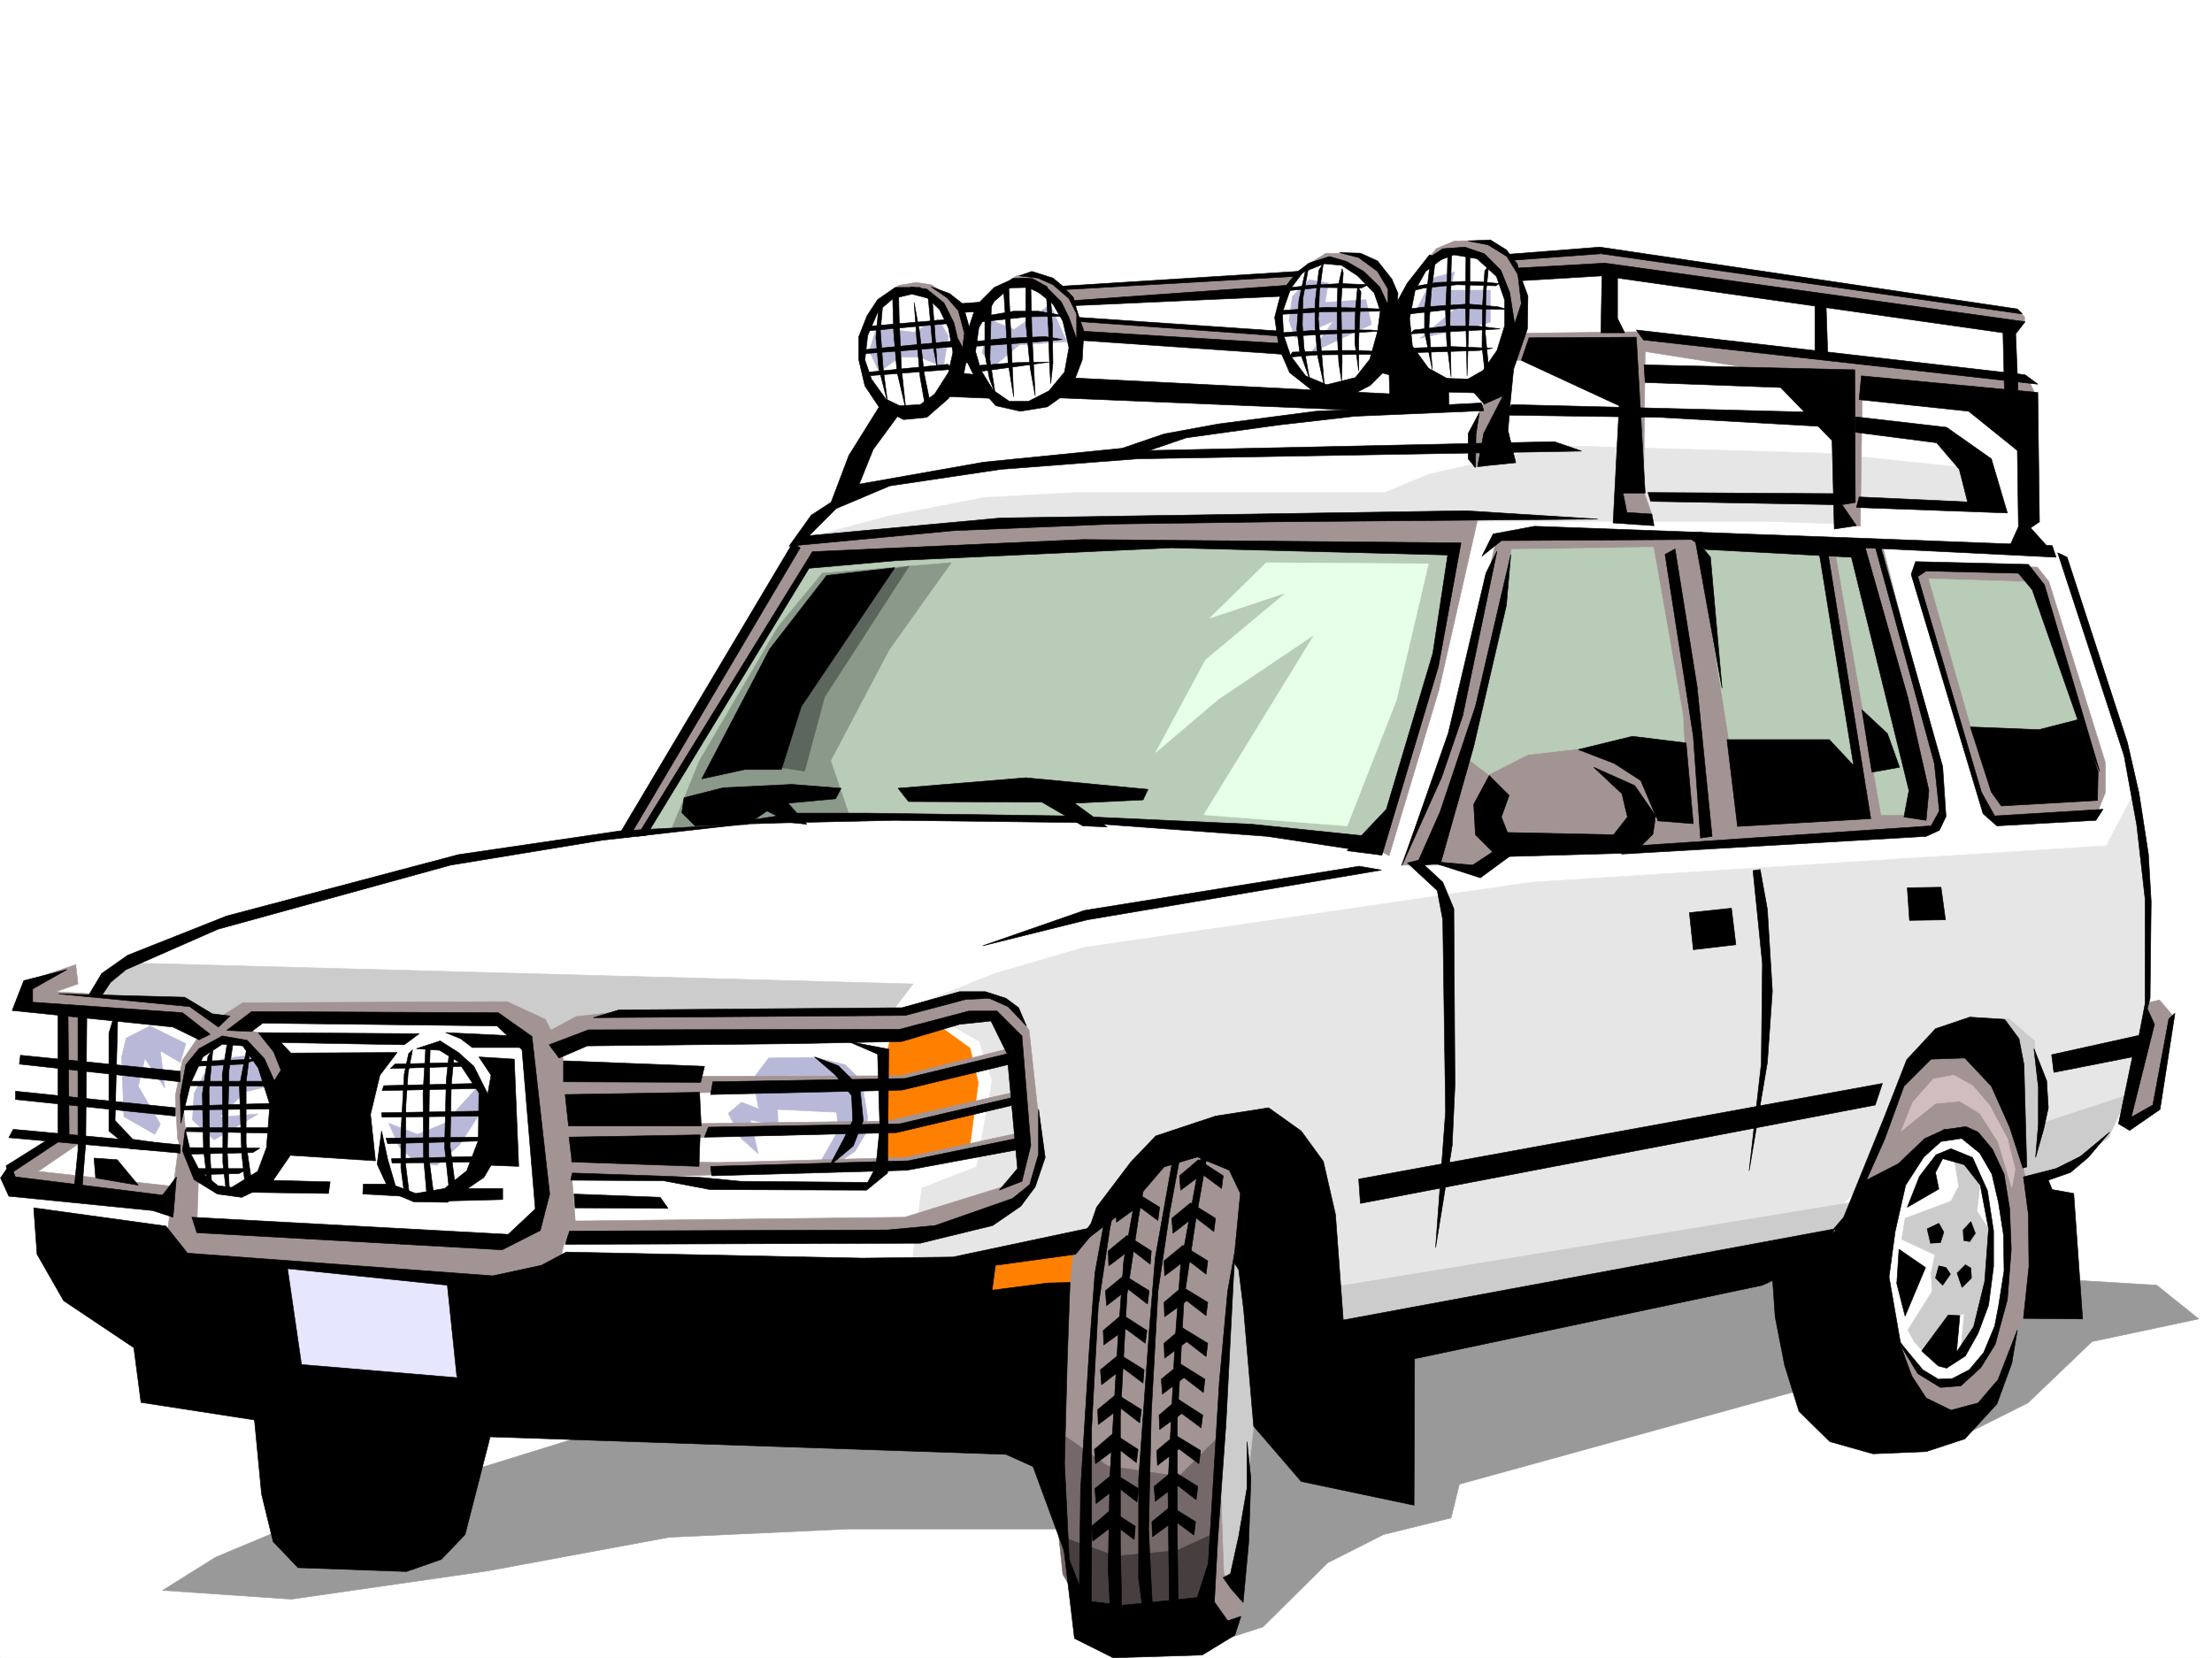 <svg xmlns="http://www.w3.org/2000/svg" width="2997.016" height="2246.668"><rect width="100%" height="100%" fill="#808080" stroke="none"/><defs><clipPath id="a"><path d="M0 0h2997v2244.137H0Zm0 0"/></clipPath></defs><path fill="#fff" d="M0 2246.297h2997.016V0H0Zm0 0"/><g clip-path="url(#a)" transform="translate(0 2.16)"><path fill="#fff" fill-rule="evenodd" stroke="#fff" stroke-linecap="square" stroke-linejoin="bevel" stroke-miterlimit="10" stroke-width=".743" d="M.742 2244.137h2995.531V-2.16H.743Zm0 0"/></g><path fill="#fff" fill-rule="evenodd" stroke="#fff" stroke-linecap="square" stroke-linejoin="bevel" stroke-miterlimit="10" stroke-width=".743" d="m1936.074 512.328-32.219-37.457v-60.683l23.97-52.395 35.972-22.484 35.23 2.23 26.938 21.738 15.758 53.176-1.524 65.18-40.43 40.43zm-150.613 12.746-35.969-25.492-17.207-41.918V423.18l11.223-32.18L1769 360.266l35.191-8.25 30.735 12.75 36.715 34.445 3.007 44.223-14.27 51.652-21.702 31.473zm-469.004-32.961v-35.972l14.977-47.938 35.191-23.223 42.734 1.524 35.192 44.184 6.762 45.667-6.02 38.2-29.95 28.465-33.706 9.738-35.973-13.453zm-47.231-92.903-22.484-8.991-34.445 6.02-29.211 23.226-15.754 41.172 3.754 46.453 35.969 47.933 42.699 3.754 41.21-33.703 9.735-55.445-20.215-53.918zm0 0"/><path fill="#999" fill-rule="evenodd" stroke="#999" stroke-linecap="square" stroke-linejoin="bevel" stroke-miterlimit="10" stroke-width=".743" d="m383.61 2071.754-91.415 38.2-71.906 44.964 174.582 11.965 265.215-38.2 246.527-45.671 242.73-11.258h304.2l163.36 163.32 94.386-30.734 87.664-86.88 75.695-38.198 91.38-22.485 11.257-45.668 466.777-128.836 197.063 71.907 106.394-53.176 86.919-83.168 144.59-30.691-56.93-45.707-558.192-33.707-1441.578 197.027zm0 0"/><path fill="#fff" fill-rule="evenodd" stroke="#fff" stroke-linecap="square" stroke-linejoin="bevel" stroke-miterlimit="10" stroke-width=".743" d="m2626.894 1879.262-44.964-28.465-34.489-110.848 25.496-153.543 65.922-56.93 49.461 15.755 38.946 113.82-13.454 134.816-35.972 70.422zm0 0"/><path fill="#b8b8d9" fill-rule="evenodd" stroke="#b8b8d9" stroke-linecap="square" stroke-linejoin="bevel" stroke-miterlimit="10" stroke-width=".743" d="m1970.523 368.52-29.953 8.25-20.254 41.171 58.457-5.242-54.703 45.711 95.172-21.742V393.23h-53.957zm-196.281 10.476-23.226 22.484-4.497 32.961 8.25 23.223 51.692-22.48-29.992 42.695 81.68-38.2-7.508-33.702-55.442 3.753 4.496-26.238zm-433.816 53.918 33.703 13.492 48.719-33.707 22.445 50.207-64.437 4.496-33.704 28.426-16.46-17.203zm-152.84 11.262-9.777 31.437 13.488 28.465 27.723-20.215H1246l32.219 13.489 6.762-41.954-14.231-23.226-32.219 17.988zm0 0"/><path fill="#fff" fill-rule="evenodd" stroke="#fff" stroke-linecap="square" stroke-linejoin="bevel" stroke-miterlimit="10" stroke-width=".743" d="m44.223 1654.555 26.937-58.414 50.207-248.676 65.961-58.414 209.77-77.89 275.734-65.923 194.797-30.691 240.504-411.957 54.703-46.453 352.914-38.942 128.875-38.945 275.691-30.734 590.45 14.976 163.324 50.95 85.394 120.581 38.98 30.735 108.622 341.539v225.45l-27.723 163.28-100.37 58.414-1064.692 197.77-508.77 50.91zm0 0"/><path fill="#b8b8d9" fill-rule="evenodd" stroke="#b8b8d9" stroke-linecap="square" stroke-linejoin="bevel" stroke-miterlimit="10" stroke-width=".743" d="m526.715 1522.008 14.234 32.18 23.227 20.996 27.719 3.754 30.734-27.723 29.207-44.965-4.496-33.703-44.926 49.46-36.715 14.974zm477.297 20.215-17.246-33.707 17.988-14.973 23.223 8.992-7.504-41.21 20.996-27.723 63.691-.743 39.688 9.735 22.484 21.742 8.25 49.422-3.012 22.48-14.234 23.969-37.457 24.711-14.973-.742 29.95-52.434-2.231-24.71-80.191-3.755.78 21.7-37.456-7.465 10.476 45.668zM203.047 1390.16l-32.219 16.5-5.984 25.457 2.972 80.899 41.957 23.965 7.504-13.489-29.949-51.691 8.992-37.457 26.942 39.726-5.985-50.203 26.98 15.715 7.509-25.453zm57.711 127.352 2.23-35.973 15.715-29.953 21.742-16.461 39.727-6.02 19.469 27.723 4.496 14.973-31.473 7.508-35.191 34.449 52.433-4.496-59.941 35.187zm0 0"/><path fill="#ccc" fill-rule="evenodd" stroke="#ccc" stroke-linecap="square" stroke-linejoin="bevel" stroke-miterlimit="10" stroke-width=".743" d="m1681.34 1665.816 22.48 216.457-22.48 208.208-7.508 60.683-34.445-11.223 3.71-314.597zm0 0"/><path fill="#ff7f00" fill-rule="evenodd" stroke="#ff7f00" stroke-linecap="square" stroke-linejoin="bevel" stroke-miterlimit="10" stroke-width=".743" d="m1344.922 1697.254-10.516 67.406 115.383-14.973 7.508-65.14zM1207.8 1403.652l-5.241 18.727-4.496 165.512 114.64-25.454 12.707-95.132-11.219-47.192-42.699-30.695zm0 0"/><path fill="#ccc" fill-rule="evenodd" stroke="#ccc" stroke-linecap="square" stroke-linejoin="bevel" stroke-miterlimit="10" stroke-width=".743" d="m2584.941 1802.121 32.961-52.434-1.527-24.71 5.281-24.715-44.965-20.957 4.497-28.465 62.167-23.223 10.52-20.254-6.023-36.676 25.492 5.239 8.996 29.949-1.527 16.5-.743 3.715v3.012l-.742 3.011v2.969l-.742 4.5v1.523l17.984 27.684-8.25 92.156-15.718 52.395-16.5 22.484 5.238-56.187-20.215 8.25-34.484 44.183-12.707-13.449zm0 0"/><path fill="#e6e6e6" fill-rule="evenodd" stroke="#e6e6e6" stroke-linecap="square" stroke-linejoin="bevel" stroke-miterlimit="10" stroke-width=".743" d="M1971.305 706.3h418.8l113.157 3.755-10.48-33.703 209.027 8.992-17.985-49.422-209.027-21.738-368.637-10.48-170.086 38.944-59.937 24.711h-418.098l-124.379 6.766-131.101 25.453-106.391 28.465 209.027-21.742 464.551 3.754zm0 0"/><path fill="#a39494" fill-rule="evenodd" stroke="#a39494" stroke-linecap="square" stroke-linejoin="bevel" stroke-miterlimit="10" stroke-width=".743" d="m2056.7 451.645 168.597-2.23 522.222 63.655 9.735 20.215-233.777-20.957-2.973 200.738-24.008-3.011-15.719-193.973-251.765-39.727-2.227 188.774 12.004 33.707-47.234-.746 9.734-212-155.812 2.27zm-17.243-103.34 130.399-10.48 564.171 83.87 8.993 7.504v6.727l-36.715 5.984-533.48-76.402-118.356 9.734zM2014 537.04l-23.965 52.433 6.723 42.695h12.746l32.96-104.863zm0 0"/><path fill="#a39494" fill-rule="evenodd" stroke="#a39494" stroke-linecap="square" stroke-linejoin="bevel" stroke-miterlimit="10" stroke-width=".743" d="m1932.32 354.285 13.493-17.242 24.71-10.48 33-.743 24.711 7.508 20.957 20.957 16.5 40.43-6.722 61.426h-17.246l-1.524-64.399-21.699-32.219-27.723-17.984-32.218 1.524zm-161.09 4.496 25.493-15.719 44.925.743 30.735 22.445 17.242 30.734-5.984 29.95-20.997-35.192-22.48-23.969-31.477-16.5zm-312.449 74.133 275.735 20.254 3.011 22.445-273.468-19.472zm-28.465-43.437 329.692-20.215-18.727 26.976-288.48 14.977zm0 0"/><path fill="#a39494" fill-rule="evenodd" stroke="#a39494" stroke-linecap="square" stroke-linejoin="bevel" stroke-miterlimit="10" stroke-width=".743" d="m1357.629 387.246 19.512-13.488 25.453-3.012 29.992 11.262 20.215 23.226 12.004 34.446-7.508 41.953-20.215-57.711-24.75-29.207-26.2-7.469zM1207.8 393.23l10.477-6.726 23.227-3.754 20.254 3.012 25.453 16.46 18.73 23.97 4.496 38.94-14.234 23.97-6.723-46.45-14.234-29.953-24.75-14.23-26.98-3.754zm0 0"/><path fill="#e6e6ff" fill-rule="evenodd" stroke="#e6e6ff" stroke-linecap="square" stroke-linejoin="bevel" stroke-miterlimit="10" stroke-width=".743" d="m322.184 1699.52 310.921 38.203 33.747 182.008-280.23-45.708zm0 0"/><path fill="#e6e6e6" fill-rule="evenodd" stroke="#e6e6e6" stroke-linecap="square" stroke-linejoin="bevel" stroke-miterlimit="10" stroke-width=".743" d="m1241.504 1361.695 106.39-42.695 120.626-35.191 606.164-88.364 779.226-49.464 35.227-67.407 21.703 141.582v180.485l-53.176 138.57-238.277-25.453-144.59 138.57-676.586 131.063-63.695-208.95H1556.96l-95.91 120.582-227.797 35.192 15.758-120.586 74.172-28.465 20.996-116.828-17.243-53.176zm0 0"/><path fill="#a39494" fill-rule="evenodd" stroke="#a39494" stroke-linecap="square" stroke-linejoin="bevel" stroke-miterlimit="10" stroke-width=".743" d="m1598.172 1555.711-107.914 100.371-34.45 32.961-26.234 226.191 15.719 222.442 33.742 84.652 171.57-5.984 27.723-20.254 5.238-35.188-25.453-27.722-4.496-122.813 9.735-224.71 26.199-193.27-42.7-32.961zm0 0"/><path fill="#756868" fill-rule="evenodd" stroke="#756868" stroke-linecap="square" stroke-linejoin="bevel" stroke-miterlimit="10" stroke-width=".743" d="m1418.352 1928.727 82.382 57.671 96.657 14.23 53.957-53.956-6.723 251.687-158.121 14.23-46.45-79.41zm0 0"/><path fill="#473f3f" fill-rule="evenodd" stroke="#473f3f" stroke-linecap="square" stroke-linejoin="bevel" stroke-miterlimit="10" stroke-width=".743" d="m1440.055 2083.012 71.941 25.457 82.422-7.469 53.922-24.75-21.703 118.356-161.832 3.753zm0 0"/><path fill="#ccc" fill-rule="evenodd" stroke="#ccc" stroke-linecap="square" stroke-linejoin="bevel" stroke-miterlimit="10" stroke-width=".743" d="m2653.09 1390.906 68.933-10.48 34.489 29.949 7.468 112.375 119.137-38.945-26.199 57.676-110.145 77.14-17.984-116.867zm-867.629 356.551 747.75-122.11-56.188 74.173-685.539 136.304zM176.066 1304.766l1060.942 28.464-29.207 38.204-474.285 38.941-60.684-26.195-410.59-3.012-140.133-15.719 22.485-44.183zm0 0"/><path fill="#a39494" fill-rule="evenodd" stroke="#a39494" stroke-linecap="square" stroke-linejoin="bevel" stroke-miterlimit="10" stroke-width=".743" d="m2605.898 763.977-12.746 23.964 94.426 308.618 17.984 14.976 136.344-11.223 10.516-26.234v-41.172l-76.438-244.965-15.718-19.468zm-377.628 346.816 302.71-12.004-62.949-358.781 81.68-3.715 78.668 307.832 3.012 68.894-39.727 14.235-401.594 25.492zm0 0"/><path fill="#a39494" fill-rule="evenodd" stroke="#a39494" stroke-linecap="square" stroke-linejoin="bevel" stroke-miterlimit="10" stroke-width=".743" d="m2028.234 727.3-59.199 257.669-70.418 187.25h55.446l48.68 9.734 63.69-36.715 143.852-2.226 41.953-44.965-47.937-74.879-77.184-12.746-68.933 6.726-41.953 21.739-28.465-25.453 64.437-267.407 183.574 2.23 37.457 203.009 20.997 191.746 65.921-.785-53.957-421.692zM841.395 1128.777l241.285-396.98 246.484-22.484 466.816-5.239H2002l-52.434 230.692-67.449 224.707-17.984-9.739 56.183-187.25 47.977-216.457-446.559-7.507-422.593 17.246-227.758 371.488zm2067.957 229.95 16.5-3.754 17.207 20.215-21.703 125.078-44.223 21.742zm-277.219 50.906-41.211 23.226-77.184 201.48 62.953-34.444 38.2-53.176 47.195-12.004 30.73 21.738 24.711 80.156 5.282 83.868-19.512 88.406-18.73 44.183-32.22 20.957h-26.195l-26.238-20.214-35.969-50.946 23.223 107.133 68.191 21.7 44.965-41.173 23.969-57.671 23.227-68.934 5.238-129.578-15.719-71.16-39.726-114.602zM242.773 1547.46l-15.757 120.587 20.254 38.2 454.027 29.206 59.2-33.703 8.25-37.457-41.958-8.211-47.973 24.711-412.078-19.473 2.23-65.18zm-158.863-6.726-73.43 41.918 5.239 26.977 212.82 26.98 5.238-29.246-182.086-20.215 56.97-38.945.741-176.77-23.968-2.972zm0 0"/><path fill="#a39494" fill-rule="evenodd" stroke="#a39494" stroke-linecap="square" stroke-linejoin="bevel" stroke-miterlimit="10" stroke-width=".743" d="m737.27 1400.64 43.441-23.226 72.687-8.21 376.883 2.972 73.43-24.711 43.441 3.754 28.465 17.984 18.727 26.941 17.988 166.293-16.46 51.688-41.212 27.723-110.89 34.449-485.543 2.226 10.52-23.968 457.038-5.239 142.363-44.183 19.473-40.43-15.719-158.824-29.992-32.922-134.855 30.695-410.586 4.496-48.719 23.223zm0 0"/><path fill="#a39494" fill-rule="evenodd" stroke="#a39494" stroke-linecap="square" stroke-linejoin="bevel" stroke-miterlimit="10" stroke-width=".743" d="m102.637 1307.035-65.922 22.442-11.223 32.218 221.778 24.711 25.453 12.75-25.453 37.457-9.739 47.938 2.973 58.414 14.976 36.715-6.726-76.403 14.234-69.675 39.723-26.196 33.707 6.723 40.469 65.18 17.984-32.961-35.23-44.926-29.207-6.766 19.472-11.219 316.946-2.269 47.191 27.723 13.492 254.656 32.219 27.722 20.215-29.949-17.989-235.93-23.226-44.222-51.688-23.969-358.156 1.528-36.715 23.183-43.441-27.68-173.094-10.519 29.988-10.48zm0 0"/><path fill="#b8ccb8" fill-rule="evenodd" stroke="#b8ccb8" stroke-linecap="square" stroke-linejoin="bevel" stroke-miterlimit="10" stroke-width=".743" d="m875.137 1128.777 221.031-374.539 447.305-20.957 427.832 8.25-30.735 179-77.18 223.223-363.398-30.734-432.289-8.211zm0 0"/><path fill="#8a998a" fill-rule="evenodd" stroke="#8a998a" stroke-linecap="square" stroke-linejoin="bevel" stroke-miterlimit="10" stroke-width=".743" d="m1114.156 776.723 174.54-14.235-83.907 117.614-79.414 150.535 26.238 77.144-242.03 16.5 38.241-93.644 106.39-181.266zm0 0"/><path fill="#b8ccb8" fill-rule="evenodd" stroke="#b8ccb8" stroke-linecap="square" stroke-linejoin="bevel" stroke-miterlimit="10" stroke-width=".743" d="m2613.406 784.23 66.664 233.66 148.344-10.48-74.172-218.683zm-128.133-45.71 63.696 365.507h34.445l8.992-37.418-78.668-326.601zm-187.328-13.489 50.207 309.36 170.082 7.468-52.433-301.851zm-310.922 301.852 29.95 22.484 53.215-26.98 77.925-8.953 134.86 11.964-3.012-56.93-39.688-226.937-191.824 2.973zm0 0"/><path fill="#5c665c" fill-rule="evenodd" stroke="#5c665c" stroke-linecap="square" stroke-linejoin="bevel" stroke-miterlimit="10" stroke-width=".743" d="M1231.766 766.984 1117.125 944.5l-26.977 100.371-55.445-8.25 68.191-149.793 77.926-110.105zm0 0"/><path fill="#e6ffe6" fill-rule="evenodd" stroke="#e6ffe6" stroke-linecap="square" stroke-linejoin="bevel" stroke-miterlimit="10" stroke-width=".743" d="m1715.785 762.488 219.547 1.489-43.48 185.02-66.664 170.046-194.055-15.016 149.832-244.18-130.36 87.665-84.652 71.902 67.41-125.078 109.403-91.379-103.38 34.45zm0 0"/><path fill="#d1bdbd" fill-rule="evenodd" stroke="#d1bdbd" stroke-linecap="square" stroke-linejoin="bevel" stroke-miterlimit="10" stroke-width=".743" d="m2575.945 1532.484 15.719-38.941 27.723-31.477 27.722-5.238 25.493 14.23 23.226 26.981 23.969 44.926 10.476 41.21-4.496 24.712-18.726-62.168-24.711-38.203-26.98-16.5-32.962 3.011zm0 0"/><path fill="#a39494" fill-rule="evenodd" stroke="#a39494" stroke-linecap="square" stroke-linejoin="bevel" stroke-miterlimit="10" stroke-width=".743" d="M752.988 1458.313h292.235l175.324-.743 146.078-36.675 3.008 11.222-158.082 41.953-453.324 11.223zm2.266 66.664 446.562-5.98 171.57-38.946 3.755 11.223-164.844 42.699-262.988 7.508-187.329.742zm12.75 46.453 204.531 3.754 253.992-6.766 152.098-32.961 2.23 14.234-164.062 31.473-281.715 12.004-164.105 1.488zm0 0"/><path fill-rule="evenodd" stroke="#000" stroke-linecap="square" stroke-linejoin="bevel" stroke-miterlimit="10" stroke-width=".743" d="m757.484 1433.602 38.239-16.461 281.718-3.012 144.59-2.969 77.926-23.226 42.7-4.496 21.737 44.183 14.231 155.773-24.71 29.247 30.694-12.004 12.004-48.68-12.004-148.305-33.703-33.707h-38.203l-93.684 24.711-421.808.746-53.215 20.215zm0 0"/><path fill-rule="evenodd" stroke="#000" stroke-linecap="square" stroke-linejoin="bevel" stroke-miterlimit="10" stroke-width=".743" d="m771.715 1668.047 430.844-1.488 64.437-5.98 104.906-36.716 23.227-18.73 11.96-41.211v-61.387l8.997 65.883-13.492 39.727-19.469 26.195-38.203 26.238-98.18 23.969-481.008 1.484zm-8.211-230.692v28.465l185.805.742 5.238-21.699zm2.23 45.708 182.09-3.012 2.227 45.672H770.23Zm5.239 57.671 177.593-3.007-1.523 42.695-172.316-5.98zm191.824-57.671 259.234-6.02 152.844-36.676-2.973-14.234-146.117 35.191-260.015 4.496zm-3.007 44.183 259.23-4.496 157.378-36.715v10.477l-161.875 38.203-259.976 6.02zm0 0"/><path fill-rule="evenodd" stroke="#000" stroke-linecap="square" stroke-linejoin="bevel" stroke-miterlimit="10" stroke-width=".743" d="m962.797 1580.422 267.484-7.508 155.852-32.18v15.72l-157.375 29.206-264.473 7.508zm-158.863-201.481 422.593-3.011 81.68-21.7 32.219-1.527 25.453 11.262 24.75 26.195-10.516-24.71-17.203-12.747-27.723-8.992h-35.23l-77.926 21.738-383.61 3.012zm648.866 315.34 25.493-36.715 7.469-21.738 46.449-61.387 33.742-35.23 80.899-26.942 71.945-11.257 44.183 31.472 29.989 41.172 16.46 71.907 10.52 143.066 666.067-123.555-23.223 41.914-74.918 34.45-471.27 99.624-.746 198.512-152.878-32.219-64.438-74.914-13.488-157.261-6.727-54.703-6.726-10.477 8.957-92.863-14.977-31.477-43.441-17.984-44.965 13.488-44.965 52.434zm0 0"/><path fill-rule="evenodd" stroke="#000" stroke-linecap="square" stroke-linejoin="bevel" stroke-miterlimit="10" stroke-width=".743" d="m1840.906 1597.625 2.27 32.96 697.543-133.288 9.734-29.25zm643.625 67.449 13.489-15.758 54.703-134.816 30.691-78.629 38.984-41.957 46.45-15.719 47.195 2.973 19.473 26.238 6.761 35.188 3.754 138.57-5.277 1.488-17.945-55.406-24.754-55.445-35.97-38.2-45.71 1.524-36.715 36.676-26.195 71.906-30.735 68.934-31.472 59.16zM16.5 1369.203l15.719-40.469 58.453-14.972-46.45 26.234v17.945l203.048 14.235 37.457 29.246-15.016 7.469-35.188-17.242zm0 0"/><path fill-rule="evenodd" stroke="#000" stroke-linecap="square" stroke-linejoin="bevel" stroke-miterlimit="10" stroke-width=".743" d="m79.41 1346.723 177.594 17.242 38.945 27.684 15.758-14.977-24.008-2.973-37.46-22.48zm-53.176 95.129 218.024 23.968v-14.234l-216.535-21.738Zm-5.238 36.714 216.535 22.446v11.258l-216.535-22.48Zm-3.012 51.653 226.274 20.996v11.223L12.004 1541.48zm-4.496 47.191 7.508 17.246 199.293 24.711 18.73-24.71-4.496 54.66-27.722-8.993-194.797-19.472L.742 1596.14zm293.719-181.265 33.707-25.454 334.149 1.485 45.707 32.219 24.007 213.484-12.746 49.422-51.691 26.199-413.602-23.187-6.761-20.997 428.574 23.227 36.715-34.45-17.985-215.714-33.707-32.219-317.687-3.754-14.973 11.262zm0 0"/><path fill-rule="evenodd" stroke="#000" stroke-linecap="square" stroke-linejoin="bevel" stroke-miterlimit="10" stroke-width=".743" d="m224.785 1661.32 29.207 36.676 413.602 30.73 65.922-14.23 33.703-17.984 400.855 8.25 122.89-1.488 197.81-41.954-31.477 38.2-108.66 14.976-4.457 33.703 75.66-9.734 29.95-.742-3.716 104.082-3.754 140.84 6.727 138.57-49.422-134.074-36.715-16.5-705.05-23.97-38.985-82.382-12.746-122.851-216.535-22.446 19.508 134.074-62.95 71.16-155.109-23.964-9.734-74.176-95.133-63.652-35.973-62.914-4.496-62.91zm0 0"/><path fill-rule="evenodd" stroke="#000" stroke-linecap="square" stroke-linejoin="bevel" stroke-miterlimit="10" stroke-width=".743" d="m403.863 1848.57 230.77 19.473 30.691 74.133-35.187 137.086-32.219 33.703-47.234 16.46-146.82-5.238-33.743-35.19-15.719-64.4-9.734-101.894zm696.801-1101.054 367.11-16.461 511.742 4.496-30.696 167.777-76.437 255.402-47.196-5.984 53.176-56.187 62.953-211.22 20.215-133.327-374.617-9.739-371.61 17.247-119.136 10.476-220.29 361.754-12.745 1.523zm-26.976-11.223-237.536 399.21 16.5-1.487 231.512-391.743zm-298.219 853.121 173.84 5.984 53.957 5.239 172.316 1.484 11.219-20.957 5.281-53.918-3.012-98.883-39.726-17.203 54.703 10.477-1.488 167.777-28.465 23.227-212.04-.782-62.949-11.964-125.863-.743zm0 0"/><path fill-rule="evenodd" stroke="#000" stroke-linecap="square" stroke-linejoin="bevel" stroke-miterlimit="10" stroke-width=".743" d="m1103.637 1432.117 32.219 11.965 29.246 29.246 4.496 44.926-13.489 34.445-32.218 26.98 19.472-36.714 12.004-24.711-1.527-33.703-21.7-27.723zm904.343-678.621 15.016-29.95 56.184-10.48 469.047 17.204 232.253 8.996 5.239 15.754-258.493-12.747 57.715 202.97 28.465 125.862-3.754 40.43-29.992-4.496 6.766-35.934L2508.5 755.02l-197.809-10.516-18.726-13.45-257.75 1.485zm0 0"/><path fill-rule="evenodd" stroke="#000" stroke-linecap="square" stroke-linejoin="bevel" stroke-miterlimit="10" stroke-width=".743" d="m2269.48 743.762-13.488 7.504 38.238 246.41 9.739 137.828 15.719-2.23-20.215-202.262zm-222.515 7.504-47.938 205.98-47.976 143.066-32.219 72.649 32.961-3.012 44.965-158.785 44.222-191.004zm0 0"/><path fill-rule="evenodd" stroke="#000" stroke-linecap="square" stroke-linejoin="bevel" stroke-miterlimit="10" stroke-width=".743" d="m2013.258 776.723-50.945 216.457-62.954 179.78 53.961-119.839 28.465-83.168 46.45-223.183zm4.496 274.129-20.996 38.945 2.27 41.21 29.949 29.95 185.062-5.238 25.492-25.453 3.754-24.715-28.504-41.211-55.445-24.711 38.242 35.934 7.465 31.476-18.727 23.969-143.851-3.012-8.25-20.957 10.48-29.207zm0 0"/><path fill-rule="evenodd" stroke="#000" stroke-linecap="square" stroke-linejoin="bevel" stroke-miterlimit="10" stroke-width=".743" d="m2138.379 1015.66 48.68 18.73 35.972 23.227 23.227 54.66 47.973 3.754-9.774-109.363-72.648-8.992zm201.523-13.488 14.27 117.613 180.562-10.48-58.453-362.535-11.222 3.753 46.453 286.88-32.961-35.231zm182.828-40.43 13.493 84.614 37.457-6.727-16.461-45.707zm72.688-200.738-5.98 17.203 97.398 324.336 18.727 16.5 134.113-7.508 9.738-14.976-146.86 8.992-17.988-32.215-86.136-292.117 11.222-7.508 125.117 3.012 18.731 22.48 68.934 196.988 22.48 49.422L2770 792.441l-21.738-27.683Zm0 0"/><path fill-rule="evenodd" stroke="#000" stroke-linecap="square" stroke-linejoin="bevel" stroke-miterlimit="10" stroke-width=".743" d="m2669.59 984.969 28.465 88.367 13.492 18.727 130.36-7.508.78-38.942-24.75-71.164-55.445 14.235zm-373.13-255.442 36.716 203.008-15.719-177.515zM349.906 1399.156l20.957 26.235 9.774 24.71-8.992 14.235-13.489-29.992-23.226-24.711-33.743-5.98-31.476 17.242-17.945 21.699-7.508 41.21.742 38.204 13.488-54.703 16.504-35.188 26.195-17.246 27.723 2.27 20.996 29.949 15.719 49.422-4.496 58.457-11.965 32.18-35.23 21.738-18.73-2.266-24.712-20.215-11.258-21.703-8.25-34.484-3.714 29.207 15.718 38.98 31.473 19.473 32.96 4.496 39.727-18.727 26.2-38.203 115.382 7.47-6.726-62.911 12.746-53.176 23.227-30.695-143.887.742-13.453-14.23 167.074 2.972 20.215-14.976zm0 0"/><path fill-rule="evenodd" stroke="#000" stroke-linecap="square" stroke-linejoin="bevel" stroke-miterlimit="10" stroke-width=".743" d="m564.176 1420.895 31.472 2.226 25.497 15.719 27.718 41.957-.742 64.434-15.758 41.175-29.949 23.965-38.984 6.766-27.72-10.516-10.48-35.934-8.25-38.203-5.984 44.926 17.246 37.461 32.219 13.488 45.668.743 49.46-33.704 9.735-16.46 37.461 1.484-5.984-145.297-47.938-3.008 16.461 24.711-4.496 25.453-18.726-37.418-20.957-18.73-24.754-15.758zm39.722-21.739 20.215 8.25 15.758 11.965h68.934l-12.004-15.719zM359.64 1599.152l87.665 2.227-2.23 15.758-103.419-1.524zm418.098 18.727 116.871 4.496 10.477 14.977-125.863-.743zm0 0"/><path fill-rule="evenodd" stroke="#000" stroke-linecap="square" stroke-linejoin="bevel" stroke-miterlimit="10" stroke-width=".743" d="M492.27 1604.39h30.69l23.228 16.462-54.66-2.973zm123.632 5.981h65.18v14.977l-87.66 2.27zm310.926-529.531 53.215-13.488 92.898-4.497 66.668 5.239-7.468 14.234-64.438 5.98 25.453 28.465-22.48-2.226-31.477-15.758-26.195 17.984-71.203 2.27-17.985-17.988zm289.965-12.746 173.055-14.23 165.59 15.718-6.727 14.23-92.902 4.497 44.183 32.218-32.96-1.484-55.442-32.219-180.567-.742zm1538.977 352.801 5.98 52.433v50.164l-3.754 44.926 11.262-39.687 5.98-27.72-2.265-36.675zm-14.235 173.761 44.184-11.262 32.96-16.46 39.727-32.961-29.207 34.445-24.008 20.254-29.953 10.48 5.243 12.707 29.206 5.278 12.004 170.007-80.156-.742 7.469-70.422-.742-70.418zm-340.168 134.817 3.754 54.66 12.707 65.18 19.508 62.914 41.957 41.21 58.414 16.461 71.945-2.972 52.434-17.242 43.477-47.196 20.214-55.402 7.508-44.965-26.234 67.406-26.98 31.477-36.715 9.734-33.704-16.5-19.472-29.949-14.235-38.945-16.5-95.13 8.25-61.425 14.235-62.914 24.71-38.2 23.227-20.956 29.988-4.496-24.71-12.004-27.762 12.746-35.188 33.703-47.976 24.71-34.45 64.438zm0 0"/><path fill-rule="evenodd" stroke="#000" stroke-linecap="square" stroke-linejoin="bevel" stroke-miterlimit="10" stroke-width=".743" d="m2658.371 1542.965 23.969 19.473 16.46 28.464 8.993 38.942 6.762 43.441.746 48.68-7.508 47.937-5.238 26.977-14.977 35.973-19.473 23.187-23.226 12.004-18.727.742-20.996-12.746-36.715-44.184 29.989 49.422 30.695 18.73 27.719-2.23 26.98-24.71 19.473-31.477 16.5-60.645 5.238-68.187-2.226-55.406-7.508-46.45-15.758-33.707-19.473-23.222-16.46-7.47-31.477 4.497zM78.668 1374.441v161.016L8.25 1579.68l3.754 11.964 66.664-44.183 14.977-8.25-1.485-168.52zm41.211-25.453L137.867 1319l35.227-24.71 134.113-53.177 313.938-83.129 219.503-32.218 166.333-8.993-191.043 21.743-205.313 33.703-315.422 86.879-124.375 54.664-20.996 17.242-11.965 17.984zm1211.555-67.445 137.867-47.938 372.347-59.902 29.993 5.238-398.625 67.41zm0 0"/><path fill-rule="evenodd" stroke="#000" stroke-linecap="square" stroke-linejoin="bevel" stroke-miterlimit="10" stroke-width=".743" d="m2584.156 1635.828 16.504-41.918 22.48-29.207 20.216-8.25 29.246 11.965 20.214 44.965 8.25 54.664v47.933l-6.761 52.434-14.235 38.203-17.203 30.692-25.492 16.5-11.223-3.012-22.484-20.215 35.934-48.676 15.757.742-4.496 49.422 23.227-34.449 14.973-61.426 5.242-71.12-11.223-59.2-21.742-27.719-29.207-8.215-9.735 18.73 4.497 22.446zm0 0"/><path fill-rule="evenodd" stroke="#000" stroke-linecap="square" stroke-linejoin="bevel" stroke-miterlimit="10" stroke-width=".743" d="m2572.938 1692.758-3.012 46.449 11.262 44.184 27.722-65.922zm53.956-35.192-15.757 7.508 4.496 19.473 13.492-.785 4.496-14.23zm43.442-2.269-10.48 11.262.742 14.234 8.25 1.484 7.468-11.222zm-7.469 58.457-11.262 11.223 6.766 19.468 12.707-12.746-.742-13.449zm-35.973 1.484-4.496 16.461 9.735 9.738 10.48-14.976-5.984-8.992zm-1186.097 378.254 15.012 126.567 52.433 26.238 120.625-3.754 44.223-26.98 8.25-25.454-17.988 5.98-17.985-25.452 4.496-83.871 11.223-158.04 12.004-232.96-9.738 53.921-11.258 122.852-14.977 245.664-14.976 46.453-101.895 10.477-49.46-5.98zm0 0"/><path fill-rule="evenodd" stroke="#000" stroke-linecap="square" stroke-linejoin="bevel" stroke-miterlimit="10" stroke-width=".743" d="M1689.55 1953.438v62.91l-11.222 65.14-11.223 50.95-9.773 5.238 10.516 14.976 16.464 18.727 7.504-80.898 3.012-86.88zm-98.882-392.488-25.496 143.812-8.211 100.367-14.23 199.215v134.816l7.468 55.445h12.004l-5.984-122.07 3.715-158.043 8.992-164.805 15.758-106.351 15.718-84.652zm35.227 10.48-26.235 143.808-7.508 101.114-9.734 197.73 1.523 119.098.743 71.902h11.964l-1.484-121.324v-158.785l8.992-164.809 15.719-105.61 15.012-85.355zm-77.185-5.985-26.233 143.813-7.47 101.113-11.26 192.488-2.228 123.594 3.715 77.145 15.012-4.496-2.266-107.88v-172.234l8.993-164.804 15.757-105.61 14.973-85.394zm-46.448 56.149-18.73 103.383-7.509 101.109-11.964 192.492-1.524 123.594 1.524 56.93 14.234 1.484.742-92.86v-173.019l8.992-164.805 15.72-105.609 11.26-53.176zM105.648 1372.176v186.508l-5.238 53.175 10.477 2.266 5.242-65.18 1.523-173.757zm23.969 223.964 57.711 9.735-28.504-34.445-31.437-2.23zm25.493-220.952-7.508 24.71v132.586l29.207 23.97 65.964 4.495v-8.25l-62.953-8.992-23.968-25.453 3.753-143.813zm126.605 56.183-7.508 50.91 1.527 74.914 5.239 44.926 5.98 4.5-2.969-53.922-.78-75.656 5.276-55.406zm26.98-23.223-7.507 47.938.742 68.148v50.95l4.496 38.199h4.496l-2.969-51.692 2.227-110.847 6.023-40.469zm26.235 9.735-10.516 53.918 3.008 90.637 4.496 41.21 8.254-7.507-6.766-46.45v-83.87l5.239-39.688zm0 0"/><path fill-rule="evenodd" stroke="#000" stroke-linecap="square" stroke-linejoin="bevel" stroke-miterlimit="10" stroke-width=".743" d="M253.992 1465.078h105.649l3.011 6.723-110.886-.742zm-6.722 33.703 121.367-3.754 1.484 7.508-123.633 1.484zm5.238 29.207h119.137l1.488 7.469-121.367-2.23zm3.754 26.981 95.87.742-9.734 5.98-86.918 2.23zm9.734 28.426h71.164l-13.492 6.761-53.957 1.489zm2.231-145.297 80.937-2.973-19.512 6.727-67.41 3.011zm308.695-20.215-3.754 63.656.742 86.879 4.496 51.691 8.992-2.972-6.722-51.692 1.484-122.851.742-24.711zm-23.227 9.738-5.984 27.719-4.496 79.375v47.937l4.496 33.703 6.726.782-5.238-41.953.742-77.887 3.012-43.48 5.98-31.438zm54.7 1.484-3.754 34.446-2.227 90.637 5.98 56.183 8.25-5.238-6.761-51.692 1.523-83.125 3.715-38.945zm0 0"/><path fill-rule="evenodd" stroke="#000" stroke-linecap="square" stroke-linejoin="bevel" stroke-miterlimit="10" stroke-width=".743" d="m534.965 1441.852 91.418-2.27 1.484 5.281-98.883 2.973zm-14.973 29.207 125.863-3.012 3.008 6.766-131.14 2.972zm-3.012 36.715 136.38-2.266-.743 6.762-134.894 1.488zm5.98 34.449 130.4-1.489-2.266 5.243-125.864 3.714zm7.509 27.718 116.87-3.007-8.21 7.507-107.918 1.485zM2061.195 488.36l132.63 61.425-8.25 158.785 55.44 3.754-3.011-15.758-33.703-2.226-5.238-26.238h29.949l-11.965-211.22-145.371.782zm166.332 5.98 1.485 23.969 183.574 6.765 69.676 71.906 3.011 119.84 29.993-4.496-19.512-28.465 17.984-3.011-.742-179.743zm294.461 14.976 239.02 22.485 2.226 175.285-11.96 8.21 26.976 29.99-53.957-8.25 10.476-23.227-1.484-103.38-65.96-53.175-148.348-15.719zm0 0"/><path fill-rule="evenodd" stroke="#000" stroke-linecap="square" stroke-linejoin="bevel" stroke-miterlimit="10" stroke-width=".743" d="m2054.469 363.277 119.883-6.761 569.414 79.41-12.746 16.46 3.75 90.634-18.727-3.715-2.23-88.403-543.215-77.144-111.63 6.722zm0 0"/><path fill-rule="evenodd" stroke="#000" stroke-linecap="square" stroke-linejoin="bevel" stroke-miterlimit="10" stroke-width=".743" d="m2226.785 460.637 534.223 59.941-17.242-12.746-526.72-60.684zM2046.965 352.8l122.11-8.995 570.937 81.64-6.727-6.761-565.699-83.871-124.375 9.738zm472.012 320.579 146.863 6.726-11.223-44.183-30.734-35.973-110.145-14.23v-20.957l123.637 14.23 60.68 42.7 21.742 73.39-204.531-7.469zm-52.43-114.602-354.403-8.992-64.437-1.523-5.984 14.23 207.543 3.012 226.273 12.746zm-459.309-12.746-224.746 11.223-131.887 17.242-73.43 13.488-56.929 19.473-187.328 18.73-169.34 29.95-64.437 41.953-29.95 41.918 222.516-20.957 216.535-8.996 216.535-2.97 439.797-3.753-178.293-11.262-630.136 9.735-259.977 23.968 36.715-36.675 72.648-30.73 150.614-22.446 185.058-14.23 601.672-10.481-36.715-12.746-549.2 11.965 50.208-17.203 124.375-17.247 104.125-11.96 174.582-7.508zm281.715 690.586 56.969-5.984 5.98 49.422-57.671 6.765zm295.203-33.707 45.711-.742 6.02 44.184-48.719.742zm-366.363-56.93 398.582-26.937 11.262-20.254-6.766-64.398-80.152-293.602 6.722-2.27 84.692 300.368 4.496 67.41-8.992 18.726-17.985 8.25-412.859 23.97zm-281.719 21 69.676 22.442 42.7-31.438-20.216-7.504-32.96 21.739zm-956.031-50.207 231.508-5.238 251.726 3.012 253.996 18.726 147.602 22.446 4.496-20.957-173.8-17.989-248.755-11.222-271.98-3.75h-95.91zm0 0"/><path fill-rule="evenodd" stroke="#000" stroke-linecap="square" stroke-linejoin="bevel" stroke-miterlimit="10" stroke-width=".743" d="m1123.148 688.355 26.938-71.16 43.48-69.68 26.98 10.481-37.46 50.95-23.223 57.671zm250.239-310.843-26.235 11.965-24.71 24.71-12.747 38.981-1.488 32.922 20.215 40.469 20.996 23.226 32.96 7.469 36.716-5.984 31.476-22.48 15.72-41.173 2.23-38.945-9.739-28.465v39.688l-10.476-29.95-10.48-21-20.255-20.215-14.23-5.98-1.488 8.992 24.71 20.215 13.493 23.227 8.25 35.933-5.985 32.961-20.996 25.492-27.722 14.196h-26.196l-21.742-14.977-16.5-26.941-7.465-25.493 4.496-32.18 20.957-35.972 21.739-18.726zm0 0"/><path fill-rule="evenodd" stroke="#000" stroke-linecap="square" stroke-linejoin="bevel" stroke-miterlimit="10" stroke-width=".743" d="m1371.121 377.512 15.012-.742 12.707.742 20.254 11.218-8.992 8.997-17.243-8.25-30.734.742zm-158.081 11.965-23.97 16.5-14.234 21.699-11.258 28.465v31.476l8.25 35.188 19.469 29.21 33.004 16.5 31.433-3.011 29.246-25.453 20.961-34.45 4.496-22.48-11.964-23.226-6.766 14.976-6.726 29.95-18.727 29.206-19.512 14.235-27.722 1.523-18.727-8.992-19.473-26.98-8.992-26.196 3.754-32.96 14.23-32.962 20.215-17.246 25.492-5.98 23.227 5.98-12.004-14.972zm0 0"/><path fill-rule="evenodd" stroke="#000" stroke-linecap="square" stroke-linejoin="bevel" stroke-miterlimit="10" stroke-width=".743" d="m1233.254 388.73 23.266 14.977 16.46 15.758 12 24.71 6.727 35.934 9.738-4.496-8.996-38.203-13.488-26.937-23.227-18.73zm0 0"/><path fill-rule="evenodd" stroke="#000" stroke-linecap="square" stroke-linejoin="bevel" stroke-miterlimit="10" stroke-width=".743" d="m1261.758 388.73 21.699 14.977 15.016 17.242 8.21 30.696-5.238 41.21 8.993-1.484 4.496-41.957-7.47-26.234 23.97-1.485 2.972-12.75-30.695 2.27-17.242-13.488zm119.097-14.972 25.493 3.012 20.214 8.992 21.743 18.687 13.488 26.98-7.508-28.464-14.976-15.719-12.747-10.476-28.464-8.997zm0 0"/><path fill-rule="evenodd" stroke="#000" stroke-linecap="square" stroke-linejoin="bevel" stroke-miterlimit="10" stroke-width=".743" d="m1451.313 407.46 293.68-20.956-8.954 14.976-281.754 12.708zm14.234 41.212 267.484 16.46 5.98 14.977-271.98-18.73zm-21.742 62.914 446.562 22.441v23.97l-469.785-19.474Zm-146.86-6.766 30.735 3.754 23.226 31.477-73.43-3.012zm167.86-68.894 269.71 19.472v-6.726l-274.206-18.727zm-23.227-43.442 312.41-17.984 15.012-7.469-334.188 20.957Zm0 0"/><path fill-rule="evenodd" stroke="#000" stroke-linecap="square" stroke-linejoin="bevel" stroke-miterlimit="10" stroke-width=".743" d="m1755.512 370.746-19.473 24.75-8.992 34.45 5.984 41.913 14.23 32.961 35.231 27.723 39.684 7.508 34.488-17.989 20.215-20.214 8.992-68.934-2.23-24.71-12.747 7.507-4.496 33.703-10.476 37.461-19.512 24.71-38.945 9.735L1769 509.316l-20.254-26.941-9.734-28.465-1.485-30.73 11.22-32.18 17.987-23.969zm0 0"/><path fill-rule="evenodd" stroke="#000" stroke-linecap="square" stroke-linejoin="bevel" stroke-miterlimit="10" stroke-width=".743" d="m1754.77 370.746 18.726-14.23 27.723-8.957 23.226 6.726 23.227 13.488 21.7 20.957 11.26 24.715-8.25 14.23-10.48-30.69-22.48-23.227-21.742-14.235-23.223-2.226-26.238 10.476-11.965 7.47zm0 0"/><path fill-rule="evenodd" stroke="#000" stroke-linecap="square" stroke-linejoin="bevel" stroke-miterlimit="10" stroke-width=".743" d="m1814.71 342.281 26.196 6.766 25.492 18.726 14.235 23.97v38.945l-4.496 28.464 14.23-20.215 3.754-41.21-8.25-19.473-19.473-24.711-23.222-10.48zm0 0"/><path fill-rule="evenodd" stroke="#000" stroke-linecap="square" stroke-linejoin="bevel" stroke-miterlimit="10" stroke-width=".743" d="m1936.82 345.293-29.953 38.2-20.996 38.202-26.98 80.153 23.226 5.984 1.524 48.68 79.414-8.25-.742-34.45-26.981-14.972-21.738-29.953-3.754-37.457 7.508-38.2 14.23-25.457 21.742-16.5zm0 0"/><path fill-rule="evenodd" stroke="#000" stroke-linecap="square" stroke-linejoin="bevel" stroke-miterlimit="10" stroke-width=".743" d="m1935.332 349.79 19.473-12.747 29.949-2.23 26.238 8.992 22.48 22.445 12.005 29.988 6.726 42.7 8.992-27.723-5.98-50.95 14.973 41.215-.743 44.18-18.726 54.664-4.5 45.707-3.008 37.457 10.477 43.442-51.688 5.238 8.25-44.926 26.234-50.945-25.492 11.219-27.722-30.692 26.234-14.976 18.73-26.977 10.48-33.707V406.72l-11.222-32.219-26.238-23.969-31.473-5.238-27.722 10.477zm0 0"/><path fill-rule="evenodd" stroke="#000" stroke-linecap="square" stroke-linejoin="bevel" stroke-miterlimit="10" stroke-width=".743" d="m1989.25 326.563 26.98 5.242 25.493 15.754 17.246 28.425-3.012-17.945-14.976-19.473-21.739-13.488zm15.016 232.957-15.016 27.722v34.45l9.777 11.964.742-44.926zm-56.226-47.192 48.718 1.485 12.004 18.73-54.7-1.488zm831.694 916.777 3.012 23.97 106.39-20.958-18.726 90.633 14.973 8.992 41.215-28.465 20.214-130.32-8.253 7.469-21.7 116.87-29.246 16.462 31.477-125.824-12.746-27.723-8.211 42.695zm0 0"/><path fill-rule="evenodd" stroke="#000" stroke-linecap="square" stroke-linejoin="bevel" stroke-miterlimit="10" stroke-width=".743" d="m2787.988 749 89.89 274.91 17.243 94.352 11.223 99.625v160.308l6.762-25.492 1.488-131.062-3.754-64.399-12.707-82.422-15.758-68.894-81.68-250.906zm-1667.851 30.73-77.184 99.63-92.16 175.988 58.457-12.707h49.46l26.942-85.395 126.645-187.992zm786.73 389.477 40.43 37.457 7.508 39.688 3.754 259.898-13.489 184.277 22.48-138.57 3.755-81.64-1.524-238.942-14.976-35.93-32.22-29.992zm263.731-803.699-1.524 85.394h32.215l-9.734-19.472v-68.153zm288.442 44.965v66.664h17.241l-2.23-66.664zm-690.821-41.211-8.211 36.715-3.012 39.683 3.754 29.953 13.492 37.457-7.508-41.953-2.23-31.437.742-35.23 7.469-41.173zm18.769-3.012-5.281 44.965v32.96l3.754 38.946 8.996 41.172-3.754-44.926-4.496-46.453 1.523-38.2 5.239-38.198zm31.434-2.23-5.98 26.199-.743 25.492v34.45l2.227 41.21 3.754 24.711.742-27.723-1.484-78.629 3.011-39.726zm21 23.968-3.012 32.961-.742 43.442 5.238 38.199v-42.695l3.012-64.399zm0 0"/><path fill-rule="evenodd" stroke="#000" stroke-linecap="square" stroke-linejoin="bevel" stroke-miterlimit="10" stroke-width=".743" d="m1750.273 389.477 23.97-2.973 42.695-2.27 36.714 1.528-8.992 4.457-54.703-.742-45.707 4.496zm-16.499 31.473 62.949-4.497 36.715.742 37.456 1.489-2.265 3.011-77.145.742-59.199 3.754zm2.266 29.952 41.17-3.011 44.966-.743h35.23l13.488 1.524-132.625 7.469zm14.976 26.235 62.168-2.266h30.734l21.738 1.484-6.02 3.754-74.917.743-37.457 3.011zM1936.82 364.02l-6.726 55.445v29.95l10.476 50.91-4.496-58.415 3.012-45.672 5.238-40.468zm24.711-18.727-.746 32.96-2.226 43.442 1.484 39.684 5.984 49.46-1.488-74.171 1.488-70.418.782-23.187zm24.75-3.012-.746 68.192 2.23 98.843 2.27-71.906 1.484-53.176v-39.683zm25.453 24.75-2.972 46.414-.781 55.442 3.753 33.703 4.497-11.219-3.754-39.726.78-54.66 3.716-36.72zm0 0"/><path fill-rule="evenodd" stroke="#000" stroke-linecap="square" stroke-linejoin="bevel" stroke-miterlimit="10" stroke-width=".743" d="m1913.594 388.73 32.96-5.98 37.458-1.484 23.969.742 23.265 2.226-4.496 3.012-52.473-1.484-44.964 4.457-18.731 4.496zm-15.719 31.477 33.703-4.496 57.672-3.754 40.469 3.754 13.492 3.754-66.668-1.524-74.953 8.25zm17.985 26.941 43.44-5.238h43.442l29.988 3.75-122.148 6.727zm-8.25 24.712 59.94-2.231 54.704 2.23-17.988 3.012-90.672 3.008zm-717.055-56.15-3.754 41.954 3.754 40.43 12.004 47.195-5.98-45.707-3.755-50.91 3.754-42.695zm18.73-18.726 1.524 52.43 4.496 53.922 11.965 50.945-5.981-55.441-3.012-65.926-.742-35.93zm29.246 12.746 3.715 51.649 4.496 50.207 6.766 38.2 5.98-7.509-7.469-36.675-6.019-54.7Zm18.731-10.52 5.98 64.438 6.727 35.934-3.715-54.664-3.012-36.715zm0 0"/><path fill-rule="evenodd" stroke="#000" stroke-linecap="square" stroke-linejoin="bevel" stroke-miterlimit="10" stroke-width=".743" d="m1170.34 442.652 113.117-9.738 3.754 5.242-116.125 10.516zm-3.008 31.473 125.117-12 1.528 7.504-125.16 9.738zm3.754 30.695 113.152-11.222 6.727 6.726-116.13 8.992zm163.32-83.125v57.672l6.02 32.961 8.21 22.48-7.468-47.933 2.23-80.156zm25.492-27.722 3.012 46.449 2.969 50.95 7.508 46.41-3.012-67.407-3.75-83.129zm29.95-8.211v51.648l6.023 61.43 6.723 37.457-4.496-84.652-1.485-64.399zm27.722 11.222 3.012 47.934 1.484 50.168 1.528 24.71 2.969-27.683-.743-51.691-2.226-35.188zm0 0"/><path fill-rule="evenodd" stroke="#000" stroke-linecap="square" stroke-linejoin="bevel" stroke-miterlimit="10" stroke-width=".743" d="m1329.164 429.2 44.223-7.505h33.703l38.203 6.723-53.176.781-68.191 7.469zm-17.204 34.448 49.423-5.238 54.703-2.27 23.223 3.755-20.957 2.23-70.458 5.277-33.703 2.227zm15.72 31.438 48.718-3.715 44.926-.785-93.644 12.75zm232.996 1566.93 25.492-20.957 33.707 20.957-2.23 17.988-26.235-19.473-29.953 21.739zm-81.641 6.024 25.453-21.743 33.746 21.742-1.527 17.945-26.977-20.215-29.206 22.485zm4.496-50.95 25.453-20.957 33.747 20.957-2.27 17.988-26.234-20.215-29.208 22.442zm-.741-53.176 25.452-21.738 33.707 21.738-2.23 17.988-26.235-20.254-29.21 21.739zm4.495-53.918 25.453-20.996 33.707 20.996-2.23 17.945-26.234-20.214-29.954 22.484zm3.715-53.956 25.492-20.958 33.707 20.957-1.488 17.984-26.977-20.214-29.21 22.484zm3.754-53.177 25.492-21.703 33.707 21.703-2.23 17.242-26.235-19.472-29.992 21.699zm3.012-53.922 25.453-20.957 33.742 20.957-2.266 17.989-26.238-20.215-29.207 22.441zm3.754-53.918 25.453-20.996 32.96 20.996-1.484 17.989-26.238-20.254-29.95 22.48zm62.168 319.059 25.492-20.96 33.703 20.96-2.266 17.984-26.199-20.214-29.246 22.484zm3.753-48.68 24.711-20.96 34.485 20.96-2.266 17.985-26.98-20.215-29.207 22.445zm3.012-47.937 25.453-21.703 33.703 21.703-2.226 17.242-26.239-19.473-29.949 21.703zm2.969-48.68 25.496-20.957 33.703 20.957-2.23 17.984-26.235-20.214L1574.95 1889zm3.754-48.68 24.71-20.957 34.489 20.957-2.27 17.985-26.195-20.254-29.992 22.484zm0-55.445 24.71-20.957 34.489 20.957-2.27 17.988-26.195-20.214-29.992 21.699zm0-56.144 25.492-21 33.707 21-2.27 17.945-26.195-20.215-29.992 22.48zm10.48-57.676 25.492-20.996 33.704 20.996-2.227 17.95-26.238-20.216-29.207 22.48zm10.516-57.672 25.457-21.738 33.703 21.738-2.23 17.203-26.235-19.469-29.207 21.739zm-86.176 42.66 25.453-20.957 33.746 20.957-2.27 17.984-26.194-19.472-29.993 21.742zm724.524-956.465 249.496 4.496v-14.976l-253.25-1.524zm138.609 500.325 12.746 125.824-1.484 135.597-16.5 145.297 24.71-146.824 6.766-96.613-6.765-110.848-9.735-53.922zm0 0"/></svg>
